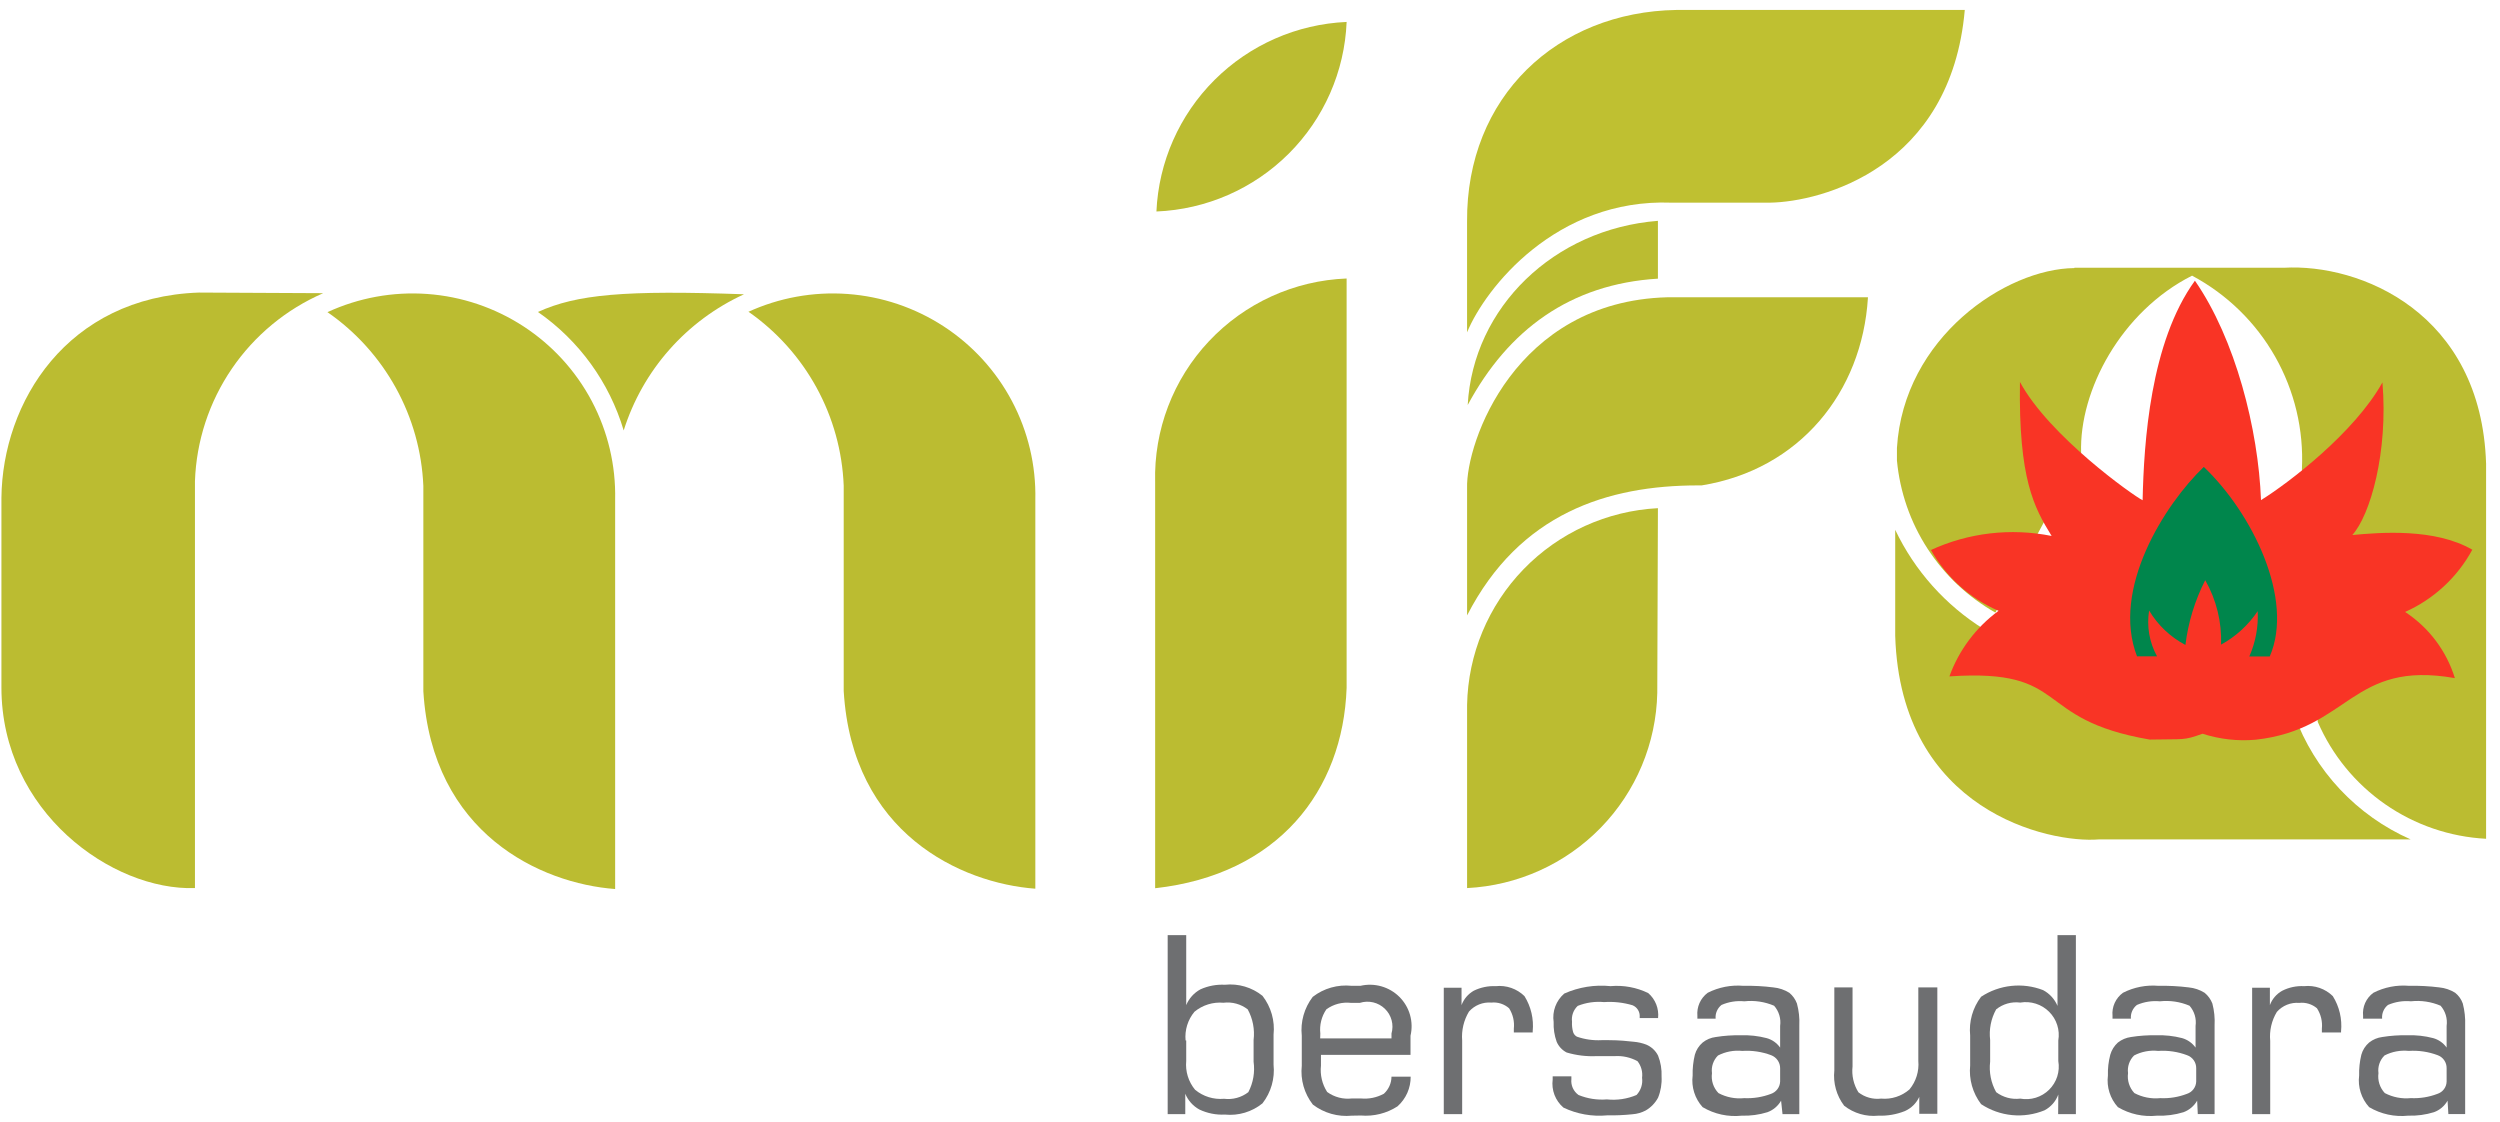 <svg width="156" height="70" viewBox="0 0 156 70" fill="none" xmlns="http://www.w3.org/2000/svg">
<path d="M118.261 33.06C119.476 35.616 121.402 37.771 123.809 39.269L143.175 44.641C143.799 46.351 144.762 47.917 146.008 49.247C147.254 50.577 148.756 51.642 150.425 52.379H130.97C127.884 52.635 118.587 50.624 118.261 39.664V33.06Z" fill="#BBBC31"/>
<path d="M129.446 16.708H142.512C147.259 16.432 154.835 19.498 155.132 28.931V52.34C152.873 52.221 150.693 51.475 148.837 50.186C146.981 48.897 145.523 47.117 144.628 45.047L143.639 29.276C143.76 26.823 143.18 24.387 141.966 22.249C140.753 20.112 138.957 18.362 136.785 17.201C132.364 19.429 129.733 24.367 129.862 28.26L124.511 38.226C122.797 37.252 121.343 35.882 120.274 34.229C119.205 32.577 118.551 30.691 118.369 28.733V27.955C118.785 21.055 125.174 16.767 129.437 16.728" fill="#BBBC31"/>
<path d="M120.466 34.331C122.825 33.241 125.473 32.93 128.022 33.444C126.924 31.66 125.955 29.906 126.044 23.834C127.874 27.215 133.106 30.921 133.699 31.216C133.778 27.619 134.174 21.36 136.963 17.516C139.485 21.153 140.919 26.781 141.087 31.207C142.818 30.132 146.923 26.998 148.664 23.863C149.03 28.22 147.902 32.153 146.784 33.385C148.505 33.227 151.927 32.941 154.272 34.302C153.341 36.021 151.867 37.386 150.078 38.185C151.564 39.16 152.662 40.62 153.184 42.315C146.725 41.172 146.616 45.509 140.751 46.159C139.633 46.257 138.506 46.13 137.438 45.785C136.202 46.228 136.34 46.1 134.144 46.15C126.726 44.878 129.278 41.694 121.643 42.207C122.235 40.571 123.302 39.147 124.709 38.116C122.912 37.343 121.423 35.998 120.476 34.292" fill="#F93425"/>
<path d="M133.334 40.954H134.599C134.119 40.083 133.945 39.077 134.105 38.096C134.646 39.007 135.43 39.751 136.37 40.244C136.543 38.836 136.961 37.468 137.606 36.203C138.303 37.427 138.645 38.819 138.595 40.225C139.514 39.721 140.298 39.004 140.88 38.135C140.929 39.106 140.75 40.075 140.356 40.964H141.632C143.184 37.386 140.534 32.004 137.517 29.136C135.084 31.462 131.721 36.755 133.353 40.964" fill="#00864C"/>
<path d="M20.167 18.295C17.858 19.299 15.882 20.932 14.466 23.008C13.05 25.084 12.252 27.516 12.165 30.025V55.416C7.012 55.593 0.089 50.665 0.089 42.898V31.07C0.148 25.106 4.174 18.542 12.412 18.256L20.167 18.295Z" fill="#BBBC31"/>
<path d="M46.425 18.363C38.987 18.097 35.991 18.363 33.567 19.467C36.14 21.256 38.026 23.863 38.918 26.86C39.505 24.999 40.475 23.282 41.768 21.819C43.061 20.355 44.648 19.178 46.425 18.363" fill="#BBBC31"/>
<path d="M20.434 19.478C22.381 18.579 24.525 18.189 26.665 18.344C28.805 18.499 30.87 19.195 32.666 20.365C34.462 21.535 35.929 23.142 36.93 25.034C37.93 26.926 38.431 29.04 38.385 31.178V55.475C33.746 55.13 26.961 52.025 26.417 43.134V30.32C26.326 28.176 25.738 26.081 24.7 24.201C23.662 22.32 22.202 20.703 20.434 19.478" fill="#BBBC31"/>
<path d="M46.653 19.478C48.6 18.579 50.745 18.189 52.885 18.344C55.025 18.499 57.09 19.195 58.886 20.365C60.682 21.535 62.149 23.142 63.149 25.034C64.15 26.926 64.651 29.04 64.605 31.178V55.455C59.966 55.11 53.171 52.005 52.647 43.114V30.301C52.562 28.16 51.982 26.068 50.953 24.188C49.923 22.307 48.472 20.688 46.713 19.458" fill="#BBBC31"/>
<path d="M84.029 17.378C80.76 17.506 77.674 18.913 75.438 21.293C73.201 23.672 71.996 26.834 72.081 30.093V55.425C79.737 54.577 83.802 49.363 84.029 42.927V17.378Z" fill="#BBBC31"/>
<path d="M84.03 1.369C80.926 1.506 77.987 2.797 75.79 4.986C73.594 7.175 72.299 10.104 72.161 13.197C75.268 13.071 78.214 11.784 80.413 9.593C82.612 7.402 83.903 4.466 84.03 1.369" fill="#BBBC31"/>
<path d="M103.454 31.71C100.279 31.877 97.284 33.236 95.075 35.515C92.865 37.794 91.604 40.823 91.546 43.992V55.416C94.703 55.257 97.683 53.911 99.885 51.651C102.087 49.391 103.348 46.383 103.414 43.233L103.454 31.71Z" fill="#BBBC31"/>
<path d="M116.559 18.55H104.038C94.523 18.806 91.467 27.628 91.546 30.457V38.401C94.83 32.014 100.339 30.289 105.957 30.289H106.184C112.277 29.303 116.194 24.493 116.559 18.579" fill="#BBBC31"/>
<path d="M103.454 13.78C96.965 14.293 91.921 19.172 91.585 25.273C94.107 20.581 97.984 17.723 103.454 17.388V13.78Z" fill="#BBBC31"/>
<path d="M122.602 0.621H104.611C97.173 0.739 91.486 6.032 91.545 13.839V20.739C92.683 17.969 97.114 12.38 104.284 12.646H110.446C113.651 12.597 121.741 10.478 122.602 0.621Z" fill="#BFC031"/>
<path d="M72.863 69.52V58.352H74.02V62.719C74.194 62.298 74.509 61.95 74.911 61.733C75.388 61.519 75.91 61.421 76.434 61.448C77.276 61.36 78.119 61.608 78.778 62.138C79.314 62.827 79.562 63.695 79.47 64.562V66.435C79.56 67.299 79.312 68.164 78.778 68.85C78.12 69.383 77.277 69.635 76.434 69.55C75.885 69.578 75.338 69.47 74.841 69.234C74.443 69.016 74.132 68.668 73.961 68.249V69.52H72.863ZM74.02 64.927V66.208C73.99 66.529 74.023 66.853 74.118 67.16C74.213 67.468 74.368 67.754 74.574 68.002C75.079 68.421 75.73 68.623 76.384 68.564C76.651 68.598 76.923 68.578 77.182 68.507C77.442 68.436 77.685 68.315 77.897 68.15C78.202 67.565 78.316 66.9 78.224 66.248V64.897C78.305 64.238 78.177 63.569 77.858 62.985C77.645 62.82 77.402 62.699 77.143 62.628C76.883 62.557 76.612 62.538 76.345 62.571C75.691 62.513 75.04 62.715 74.535 63.133C74.328 63.381 74.173 63.667 74.078 63.975C73.983 64.283 73.95 64.606 73.981 64.927" fill="#6E6F71"/>
<path d="M84.357 69.618C83.487 69.704 82.617 69.457 81.924 68.928C81.386 68.24 81.138 67.37 81.231 66.503V64.63C81.14 63.765 81.384 62.897 81.914 62.205C82.604 61.669 83.477 61.422 84.347 61.515H84.891C85.322 61.415 85.771 61.426 86.197 61.547C86.622 61.668 87.01 61.895 87.323 62.206C87.636 62.518 87.864 62.905 87.985 63.329C88.106 63.753 88.117 64.201 88.016 64.63V65.823H82.428C82.428 65.902 82.428 65.99 82.428 66.089V66.493C82.365 67.07 82.501 67.65 82.814 68.139C83.261 68.465 83.816 68.61 84.367 68.543H84.91C85.411 68.592 85.914 68.489 86.355 68.248C86.503 68.112 86.621 67.948 86.703 67.765C86.785 67.582 86.828 67.383 86.829 67.183H88.026C88.029 67.532 87.957 67.878 87.816 68.198C87.674 68.517 87.466 68.803 87.205 69.036C86.528 69.474 85.725 69.675 84.92 69.608L84.357 69.618ZM82.379 64.798H86.829V64.492C86.907 64.221 86.91 63.934 86.837 63.662C86.764 63.389 86.618 63.142 86.415 62.946C86.212 62.749 85.959 62.612 85.684 62.547C85.408 62.483 85.121 62.494 84.851 62.58H84.307C83.76 62.514 83.208 62.659 82.764 62.984C82.463 63.426 82.33 63.961 82.388 64.492L82.379 64.798Z" fill="#6E6F71"/>
<path d="M90.092 69.52V61.635H91.2V62.719C91.34 62.34 91.61 62.023 91.961 61.822C92.388 61.612 92.861 61.514 93.336 61.536C93.662 61.501 93.991 61.539 94.301 61.646C94.611 61.754 94.892 61.928 95.126 62.157C95.536 62.813 95.716 63.586 95.64 64.355V64.424H94.463V64.188C94.512 63.742 94.408 63.294 94.167 62.916C94.016 62.784 93.841 62.684 93.65 62.623C93.459 62.562 93.258 62.541 93.059 62.561C92.799 62.54 92.537 62.579 92.295 62.677C92.052 62.775 91.837 62.927 91.664 63.123C91.338 63.665 91.189 64.296 91.239 64.927V69.52H90.092Z" fill="#6E6F71"/>
<path d="M96.887 67.163H98.054V67.341C98.034 67.53 98.065 67.721 98.143 67.894C98.222 68.067 98.344 68.216 98.499 68.327C99.059 68.557 99.666 68.651 100.27 68.603C100.9 68.67 101.537 68.575 102.119 68.327C102.254 68.184 102.354 68.014 102.414 67.829C102.474 67.643 102.492 67.446 102.465 67.252C102.489 67.069 102.476 66.884 102.427 66.706C102.378 66.528 102.293 66.362 102.179 66.217C101.746 65.981 101.256 65.872 100.764 65.902C100.487 65.902 100.102 65.902 99.627 65.902C98.995 65.932 98.363 65.855 97.758 65.675C97.478 65.53 97.258 65.293 97.135 65.005C96.994 64.61 96.93 64.192 96.947 63.773C96.899 63.445 96.934 63.111 97.05 62.801C97.166 62.491 97.358 62.215 97.609 61.999C98.514 61.594 99.51 61.434 100.497 61.535C101.307 61.464 102.121 61.613 102.851 61.969C103.071 62.16 103.242 62.402 103.349 62.673C103.455 62.944 103.495 63.237 103.464 63.526H102.317V63.457C102.329 63.305 102.293 63.152 102.213 63.021C102.133 62.89 102.014 62.788 101.872 62.728C101.295 62.557 100.692 62.49 100.092 62.531C99.533 62.478 98.971 62.559 98.45 62.767C98.317 62.892 98.215 63.046 98.153 63.218C98.091 63.389 98.071 63.572 98.094 63.753C98.08 63.972 98.104 64.192 98.163 64.404C98.202 64.526 98.287 64.629 98.4 64.689C98.896 64.861 99.42 64.934 99.943 64.906H100.398C101.051 64.906 101.565 64.966 101.941 65.005C102.209 65.027 102.472 65.087 102.723 65.182C103.045 65.316 103.308 65.561 103.464 65.872C103.627 66.286 103.701 66.729 103.682 67.173C103.708 67.624 103.633 68.075 103.464 68.494C103.286 68.826 103.019 69.103 102.693 69.293C102.439 69.427 102.159 69.508 101.872 69.529C101.346 69.584 100.818 69.607 100.29 69.598C99.353 69.687 98.409 69.52 97.56 69.115C97.31 68.902 97.118 68.629 97 68.323C96.883 68.016 96.844 67.686 96.887 67.361V67.163Z" fill="#6E6F71"/>
<path d="M111.14 68.682C110.95 69.014 110.649 69.269 110.289 69.401C109.771 69.562 109.229 69.635 108.687 69.618C107.836 69.709 106.979 69.522 106.244 69.086C106.004 68.821 105.824 68.508 105.717 68.168C105.609 67.828 105.576 67.469 105.621 67.115C105.609 66.677 105.656 66.239 105.759 65.814C105.842 65.519 106.011 65.255 106.244 65.055C106.48 64.865 106.764 64.746 107.065 64.71C107.581 64.627 108.104 64.591 108.627 64.601C109.171 64.582 109.714 64.641 110.24 64.779C110.58 64.873 110.877 65.082 111.08 65.37V64.02C111.112 63.795 111.095 63.566 111.03 63.348C110.965 63.13 110.854 62.929 110.704 62.758C110.119 62.508 109.478 62.412 108.845 62.482C108.359 62.435 107.868 62.513 107.421 62.709C107.294 62.81 107.194 62.942 107.13 63.092C107.066 63.241 107.04 63.404 107.055 63.566H105.917V63.389C105.893 63.114 105.939 62.838 106.051 62.586C106.164 62.334 106.339 62.115 106.56 61.95C107.25 61.6 108.024 61.45 108.796 61.516C109.42 61.503 110.045 61.536 110.665 61.615C111.016 61.649 111.355 61.763 111.654 61.95C111.869 62.127 112.032 62.359 112.129 62.62C112.25 63.066 112.3 63.529 112.277 63.99V69.52H111.229L111.14 68.682ZM111.08 67.499V66.661C111.082 66.484 111.028 66.31 110.927 66.164C110.827 66.018 110.683 65.906 110.516 65.843C109.942 65.628 109.329 65.537 108.716 65.577C108.195 65.523 107.669 65.623 107.203 65.863C107.059 66.005 106.951 66.179 106.885 66.371C106.82 66.562 106.8 66.766 106.827 66.967C106.796 67.191 106.816 67.419 106.886 67.635C106.956 67.85 107.075 68.046 107.233 68.209C107.723 68.471 108.281 68.581 108.835 68.524C109.405 68.551 109.974 68.46 110.507 68.258C110.669 68.203 110.81 68.099 110.913 67.962C111.015 67.825 111.074 67.66 111.08 67.489" fill="#6E6F71"/>
<path d="M120.89 61.614V69.5H119.763V68.445C119.581 68.84 119.261 69.156 118.863 69.332C118.338 69.541 117.776 69.638 117.211 69.618C116.445 69.695 115.679 69.472 115.075 68.997C114.598 68.368 114.379 67.583 114.462 66.799V61.614H115.599V66.543C115.535 67.107 115.664 67.677 115.965 68.159C116.163 68.314 116.39 68.429 116.633 68.496C116.875 68.564 117.129 68.584 117.379 68.553C117.698 68.582 118.019 68.547 118.323 68.448C118.628 68.35 118.909 68.191 119.15 67.982C119.562 67.483 119.761 66.842 119.703 66.198V61.614H120.89Z" fill="#6E6F71"/>
<path d="M128.438 68.298C128.284 68.722 127.977 69.073 127.577 69.284C126.936 69.546 126.241 69.649 125.551 69.582C124.861 69.515 124.199 69.28 123.621 68.899C123.096 68.209 122.852 67.346 122.938 66.484V64.612C122.851 63.749 123.095 62.886 123.621 62.197C124.185 61.825 124.831 61.593 125.504 61.521C126.177 61.449 126.857 61.539 127.488 61.783C127.894 61.997 128.212 62.346 128.388 62.768V58.352H129.535V69.52H128.428L128.438 68.298ZM128.438 66.208V64.927C128.493 64.604 128.47 64.273 128.37 63.96C128.27 63.648 128.097 63.364 127.864 63.133C127.632 62.901 127.347 62.728 127.034 62.629C126.72 62.529 126.388 62.506 126.064 62.561C125.797 62.527 125.527 62.546 125.268 62.619C125.01 62.692 124.769 62.816 124.56 62.985C124.237 63.568 124.106 64.237 124.185 64.897V66.248C124.106 66.906 124.238 67.571 124.56 68.15C124.99 68.475 125.529 68.62 126.064 68.554C126.387 68.613 126.719 68.593 127.033 68.497C127.346 68.4 127.632 68.229 127.865 67.999C128.098 67.768 128.272 67.485 128.372 67.174C128.471 66.862 128.494 66.531 128.438 66.208" fill="#6E6F71"/>
<path d="M137.102 68.681C136.912 69.013 136.611 69.268 136.252 69.401C135.717 69.566 135.159 69.639 134.6 69.618C133.749 69.708 132.892 69.522 132.157 69.086C131.917 68.821 131.737 68.508 131.63 68.168C131.522 67.827 131.49 67.468 131.534 67.114C131.52 66.676 131.57 66.237 131.682 65.813C131.766 65.521 131.93 65.258 132.157 65.054C132.395 64.868 132.678 64.749 132.978 64.709C133.494 64.627 134.017 64.591 134.54 64.601C135.087 64.581 135.633 64.641 136.163 64.778C136.502 64.875 136.798 65.084 137.003 65.37V64.019C137.035 63.794 137.018 63.565 136.953 63.348C136.888 63.13 136.777 62.929 136.627 62.758C136.045 62.509 135.408 62.414 134.778 62.482C134.288 62.435 133.795 62.513 133.344 62.708C133.215 62.809 133.113 62.94 133.047 63.09C132.982 63.239 132.954 63.403 132.968 63.566H131.821V63.388C131.795 63.113 131.842 62.835 131.956 62.583C132.07 62.331 132.249 62.112 132.473 61.949C133.159 61.599 133.931 61.449 134.699 61.516C135.327 61.503 135.955 61.536 136.578 61.614C136.929 61.648 137.268 61.763 137.567 61.949C137.784 62.127 137.951 62.358 138.052 62.62C138.169 63.066 138.215 63.529 138.19 63.99V69.519H137.142L137.102 68.681ZM137.043 67.499V66.661C137.046 66.481 136.993 66.306 136.89 66.159C136.786 66.012 136.639 65.901 136.469 65.843C135.895 65.626 135.281 65.536 134.669 65.577C134.151 65.521 133.627 65.621 133.166 65.862C133.022 66.005 132.913 66.179 132.848 66.371C132.783 66.562 132.763 66.766 132.79 66.966C132.759 67.19 132.779 67.417 132.847 67.632C132.916 67.847 133.031 68.044 133.185 68.208C133.68 68.47 134.241 68.58 134.798 68.524C135.364 68.552 135.93 68.461 136.459 68.258C136.624 68.205 136.769 68.103 136.873 67.965C136.978 67.828 137.037 67.661 137.043 67.489" fill="#6E6F71"/>
<path d="M140.533 69.52V61.635H141.641V62.719C141.782 62.337 142.056 62.019 142.412 61.822C142.834 61.609 143.305 61.51 143.777 61.536C144.103 61.501 144.433 61.539 144.742 61.646C145.052 61.754 145.334 61.928 145.567 62.157C145.977 62.813 146.158 63.586 146.082 64.355V64.424H144.885V64.188C144.931 63.741 144.823 63.293 144.578 62.916C144.427 62.788 144.25 62.691 144.059 62.634C143.869 62.576 143.669 62.558 143.471 62.581C143.21 62.559 142.949 62.599 142.706 62.697C142.464 62.794 142.248 62.947 142.076 63.143C141.748 63.684 141.602 64.317 141.661 64.947V69.52H140.533Z" fill="#6E6F71"/>
<path d="M152.728 68.681C152.541 69.015 152.239 69.271 151.878 69.401C151.36 69.561 150.818 69.635 150.276 69.617C149.425 69.708 148.568 69.521 147.833 69.085C147.593 68.82 147.413 68.507 147.306 68.167C147.198 67.827 147.165 67.468 147.21 67.114C147.198 66.676 147.245 66.239 147.348 65.813C147.431 65.518 147.6 65.254 147.833 65.054C148.07 64.866 148.354 64.747 148.654 64.709C149.17 64.626 149.693 64.59 150.216 64.6C150.759 64.581 151.303 64.641 151.828 64.778C152.169 64.872 152.466 65.081 152.669 65.369V64.019C152.701 63.794 152.683 63.565 152.619 63.347C152.554 63.13 152.443 62.928 152.293 62.757C151.711 62.508 151.074 62.412 150.444 62.481C149.954 62.435 149.461 62.513 149.01 62.708C148.882 62.81 148.782 62.941 148.719 63.091C148.655 63.24 148.629 63.404 148.644 63.565H147.457V63.388C147.429 63.113 147.474 62.836 147.586 62.583C147.699 62.331 147.876 62.112 148.1 61.949C148.786 61.599 149.557 61.449 150.325 61.515C150.956 61.502 151.588 61.535 152.214 61.614C152.565 61.648 152.904 61.763 153.203 61.949C153.421 62.124 153.585 62.356 153.678 62.619C153.794 63.066 153.844 63.528 153.826 63.989V69.519H152.778L152.728 68.681ZM152.669 67.498V66.66C152.673 66.482 152.621 66.307 152.52 66.16C152.419 66.014 152.274 65.902 152.105 65.842C151.531 65.627 150.917 65.536 150.305 65.576C149.784 65.522 149.258 65.622 148.792 65.862C148.648 66.005 148.539 66.178 148.474 66.37C148.409 66.562 148.389 66.766 148.416 66.966C148.385 67.189 148.405 67.417 148.473 67.631C148.542 67.846 148.657 68.043 148.812 68.208C149.31 68.469 149.874 68.579 150.434 68.523C151 68.55 151.566 68.46 152.095 68.257C152.259 68.204 152.402 68.102 152.505 67.964C152.608 67.826 152.665 67.66 152.669 67.488" fill="#6E6F71"/>
</svg>
